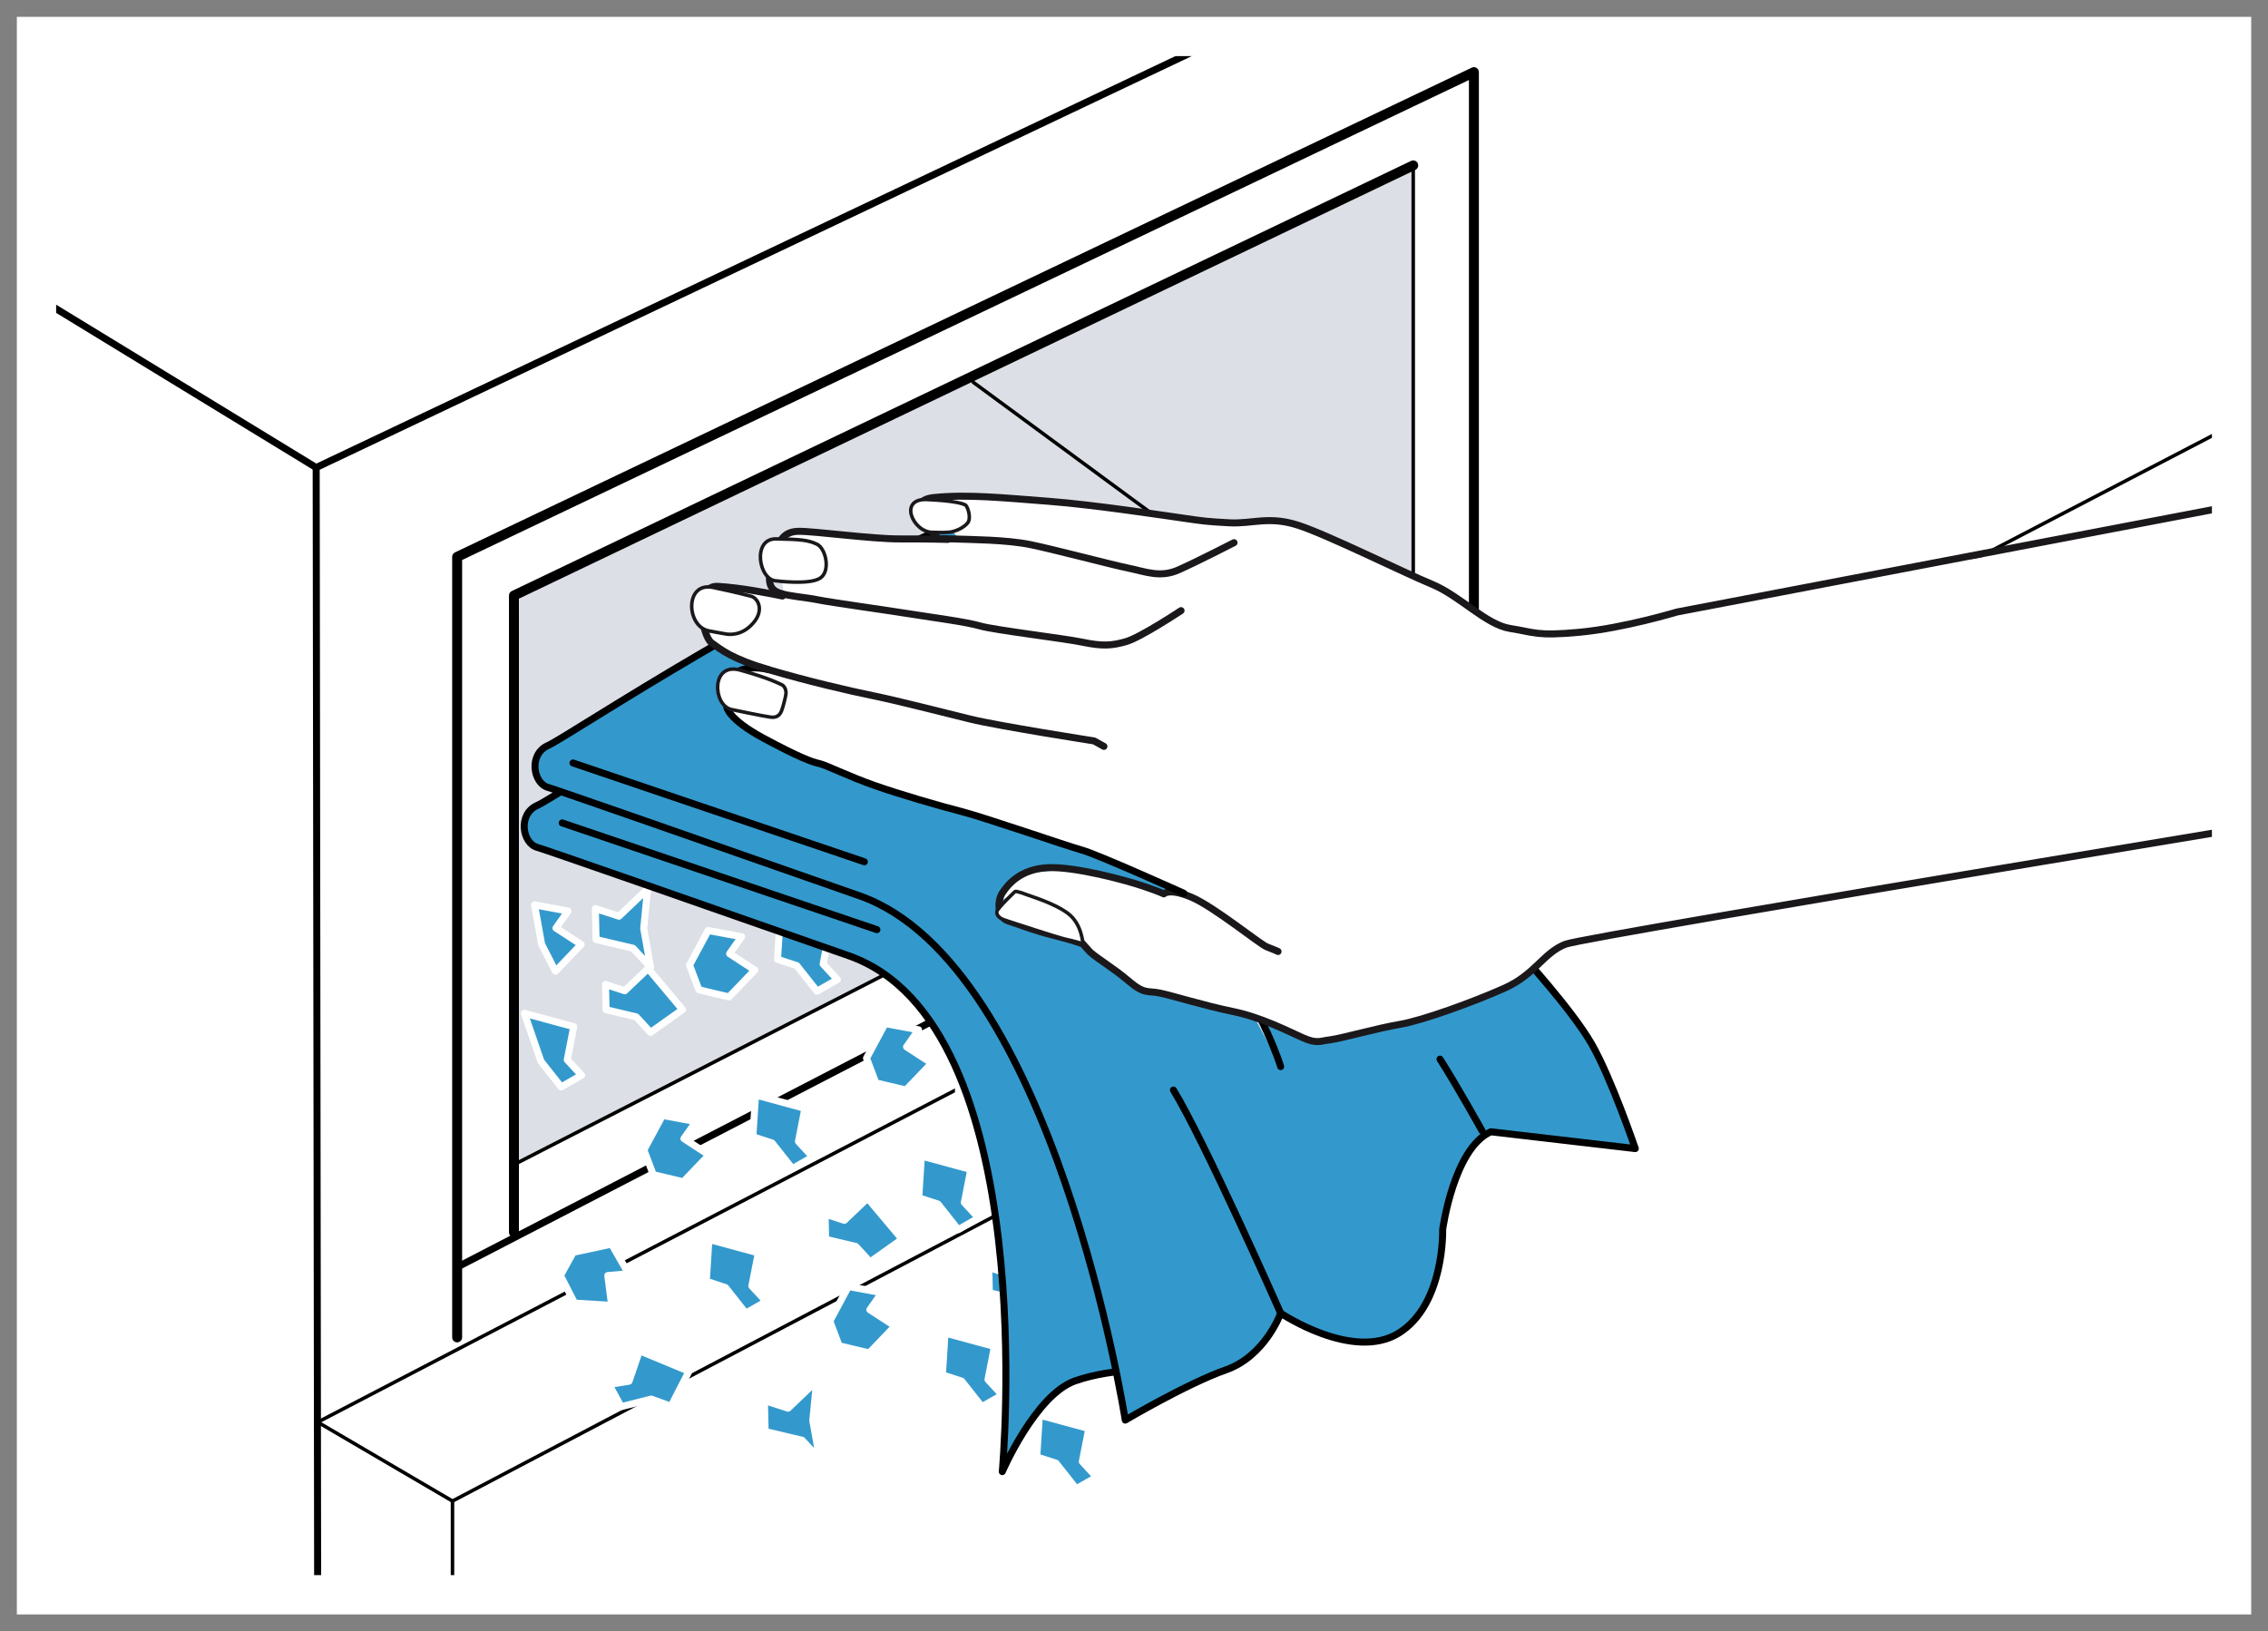 <?xml version="1.0" encoding="utf-8"?>
<!-- Generator: Adobe Illustrator 26.0.3, SVG Export Plug-In . SVG Version: 6.00 Build 0)  -->
<svg version="1.1" xmlns="http://www.w3.org/2000/svg" xmlns:xlink="http://www.w3.org/1999/xlink" x="0px" y="0px"
	 width="161.57px" height="116.22px" viewBox="0 0 161.57 116.22" enable-background="new 0 0 161.57 116.22" xml:space="preserve">
<rect x="0" y="0" width="161.57" height="116.22" fill="#333333" stroke="none"/>
<g id="Hintergrund">
	<rect x="0.31" y="0.76" fill="#FFFFFF" width="160.379" height="114.622"/>
</g>
<g id="Inhalt">
	<polygon fill="#DCDFE5" points="36.983,42.379 36.78,82.841 100.583,50.167 100.711,12.032 	"/>
	
		<line id="line310" fill="none" stroke="#000000" stroke-width="0.5" stroke-linecap="round" stroke-linejoin="round" stroke-miterlimit="3.864" x1="22.523" y1="33.312" x2="1" y2="20.167"/>
	<path id="path35_2_" fill="none" stroke="#000000" stroke-width="0.5" stroke-linecap="round" stroke-linejoin="round" d="
		M22.63,113.967L22.524,33.31L88,2.25"/>
	
		<polygon id="polygon50" fill="#FFFFFF" stroke="#000000" stroke-width="0.25" stroke-linecap="round" stroke-linejoin="round" points="
		32.235,106.943 22.635,101.321 162.116,28.691 170.5,34.25 	"/>
	<polyline id="polyline52" fill="none" points="32.567,90.712 32.567,39.674 104.999,5.139 104.999,13.694 	"/>
	
		<polyline id="polyline54" fill="none" stroke="#000000" stroke-width="0.709" stroke-linecap="round" stroke-linejoin="round" stroke-miterlimit="3.864" points="
		32.567,95.283 32.567,39.674 104.999,5.139 104.999,57.957 	"/>
	
		<line id="polyline54_2_" fill="none" stroke="#000000" stroke-width="0.25" stroke-linecap="round" stroke-linejoin="round" x1="100.677" y1="11.783" x2="100.677" y2="54.821"/>
	
		<polyline id="polyline54_1_" fill="none" stroke="#000000" stroke-width="0.709" stroke-linecap="round" stroke-linejoin="round" stroke-miterlimit="3.864" points="
		36.613,87.798 36.613,42.429 100.677,11.783 	"/>
	<polyline id="polyline56" fill="none" points="34.014,38.933 104.999,5.139 104.999,13.467 	"/>
	
		<polyline id="polyline58" fill="none" stroke="#000000" stroke-width="0.5" stroke-linecap="round" stroke-linejoin="round" points="
		34.014,38.933 104.999,5.139 104.999,13.467 	"/>
	<line id="line60" fill="none" x1="32.567" y1="85.21" x2="42.461" y2="80.132"/>
	
		<line id="line62" fill="none" stroke="#000000" stroke-width="0.25" stroke-linecap="round" stroke-linejoin="round" stroke-miterlimit="3.864" x1="36.477" y1="83.044" x2="100.677" y2="50.134"/>
	
		<line fill="#FFFFFF" stroke="#000000" stroke-width="0.25" stroke-linecap="round" stroke-linejoin="round" x1="32.235" y1="106.943" x2="32.235" y2="115.419"/>
	
		<line id="SVGID_2_" fill="none" stroke="#000000" stroke-width="0.25" stroke-linecap="round" stroke-linejoin="round" x1="100.509" y1="50.168" x2="69.336" y2="27.237"/>
	
		<line id="line62_1_" fill="none" stroke="#000000" stroke-width="0.5" stroke-linecap="round" stroke-linejoin="round" stroke-miterlimit="3.864" x1="32.567" y1="90.28" x2="104.993" y2="52.777"/>
	<g id="g3" transform="matrix(0.998,0,0,1,2.5383129e-4,-2.5462757e-4)">
		<g id="g5">
			<g>
				<g id="g13">
					
						<line id="line57" fill="none" stroke="#000000" stroke-width="0.5" stroke-linecap="round" stroke-linejoin="round" stroke-miterlimit="3.864" x1="88.932" y1="49.09" x2="92.646" y2="51.98"/>
				</g>
			</g>
		</g>
		<g id="g59">
			
				<polygon id="polygon61" fill="#3399CC" stroke="#FFFFFF" stroke-width="0.5" stroke-linecap="round" stroke-linejoin="round" stroke-miterlimit="10" points="
				60.56,91.659 59.234,94.122 59.9,95.883 62.052,96.392 63.889,94.478 62.091,93.314 62.951,92.098 			"/>
			
				<polygon id="polygon63" fill="#3399CC" stroke="#FFFFFF" stroke-width="0.5" stroke-linecap="round" stroke-linejoin="round" stroke-miterlimit="10" points="
				47.289,79.467 45.96,81.927 46.629,83.69 48.777,84.199 50.615,82.288 48.82,81.123 49.676,79.908 			"/>
			
				<polygon id="polygon65" fill="#3399CC" stroke="#FFFFFF" stroke-width="0.5" stroke-linecap="round" stroke-linejoin="round" stroke-miterlimit="10" points="
				63.18,72.924 61.852,75.39 62.519,77.152 64.669,77.659 66.509,75.747 64.712,74.583 65.569,73.367 			"/>
			
				<polygon id="polygon67" fill="#3399CC" stroke="#FFFFFF" stroke-width="0.5" stroke-linecap="round" stroke-linejoin="round" stroke-miterlimit="10" points="
				43.655,88.638 40.916,89.224 40.005,90.872 41.011,92.839 43.66,93.003 43.384,90.879 44.865,90.744 			"/>
			
				<polygon id="polygon69" fill="#3399CC" stroke="#FFFFFF" stroke-width="0.5" stroke-linecap="round" stroke-linejoin="round" stroke-miterlimit="10" points="
				50.406,54.857 49.078,57.319 49.749,59.079 51.899,59.587 53.735,57.675 51.939,56.513 52.795,55.295 			"/>
			
				<polygon id="polygon71" fill="#3399CC" stroke="#FFFFFF" stroke-width="0.5" stroke-linecap="round" stroke-linejoin="round" stroke-miterlimit="10" points="
				50.55,66.294 49.221,68.757 49.889,70.519 52.037,71.027 53.876,69.114 52.081,67.949 52.937,66.734 			"/>
			
				<polyline id="polyline73_1_" fill="#3399CC" stroke="#FFFFFF" stroke-width="0.5" stroke-linecap="round" stroke-linejoin="round" stroke-miterlimit="10" points="
				39.687,66.124 40.545,64.909 38.155,64.467 38.663,67.281 39.649,69.2 41.486,67.288 39.687,66.124 			"/>
			
				<polygon id="polygon77" fill="#3399CC" stroke="#FFFFFF" stroke-width="0.5" stroke-linecap="round" stroke-linejoin="round" stroke-miterlimit="10" points="
				64.249,59.618 62.92,62.079 63.589,63.839 65.739,64.347 67.579,62.437 65.779,61.274 66.636,60.055 			"/>
			
				<polygon id="polygon79" fill="#3399CC" stroke="#FFFFFF" stroke-width="0.5" stroke-linecap="round" stroke-linejoin="round" stroke-miterlimit="10" points="
				74.096,69.54 72.769,72.003 73.435,73.765 75.585,74.272 77.422,72.362 75.626,71.198 76.484,69.983 			"/>
			
				<polyline id="polyline81" fill="#3399CC" stroke="#FFFFFF" stroke-width="0.5" stroke-linecap="round" stroke-linejoin="round" stroke-miterlimit="10" points="
				60.414,44.235 59.087,46.702 59.755,48.462 61.906,48.969 63.741,47.058 61.947,45.894 62.804,44.675 			"/>
			
				<polygon id="polygon83" fill="#3399CC" stroke="#FFFFFF" stroke-width="0.5" stroke-linecap="round" stroke-linejoin="round" stroke-miterlimit="10" points="
				65.772,82.363 65.582,85.339 66.955,85.785 68.399,87.608 69.855,86.779 68.836,85.672 69.297,83.317 			"/>
			
				<polygon id="polygon85" fill="#3399CC" stroke="#FFFFFF" stroke-width="0.5" stroke-linecap="round" stroke-linejoin="round" stroke-miterlimit="10" points="
				50.606,88.308 50.415,91.285 51.79,91.734 53.231,93.558 54.689,92.724 53.667,91.622 54.132,89.262 			"/>
			
				<polygon id="polygon87" fill="#3399CC" stroke="#FFFFFF" stroke-width="0.5" stroke-linecap="round" stroke-linejoin="round" stroke-miterlimit="10" points="
				67.459,94.974 67.271,97.954 68.645,98.399 70.086,100.219 71.544,99.394 70.524,98.288 70.987,95.93 			"/>
			
				<polygon id="polygon89" fill="#3399CC" stroke="#FFFFFF" stroke-width="0.5" stroke-linecap="round" stroke-linejoin="round" stroke-miterlimit="10" points="
				53.932,78.012 53.741,80.989 55.116,81.437 56.56,83.259 58.015,82.432 56.994,81.324 57.456,78.968 			"/>
			
				<polygon id="polyline91" fill="#3399CC" stroke="#FFFFFF" stroke-width="0.5" stroke-linecap="round" stroke-linejoin="round" stroke-miterlimit="10" points="
				38.614,75.615 40.055,77.438 41.515,76.609 40.491,75.507 40.954,73.145 37.43,72.193 			"/>
			
				<polygon id="polygon93" fill="#3399CC" stroke="#FFFFFF" stroke-width="0.5" stroke-linecap="round" stroke-linejoin="round" stroke-miterlimit="10" points="
				55.692,65.37 55.501,68.349 56.877,68.797 58.32,70.619 59.776,69.789 58.755,68.685 59.217,66.325 			"/>
			
				<polygon id="polygon95" fill="#3399CC" stroke="#FFFFFF" stroke-width="0.5" stroke-linecap="round" stroke-linejoin="round" stroke-miterlimit="10" points="
				74.194,100.823 74.004,103.802 75.379,104.245 76.821,106.067 78.279,105.242 77.257,104.134 77.721,101.774 			"/>
			
				<polygon id="polygon97" fill="#3399CC" stroke="#FFFFFF" stroke-width="0.5" stroke-linecap="round" stroke-linejoin="round" stroke-miterlimit="10" points="
				73.876,77.818 71.589,79.439 70.566,78.335 68.419,77.827 68.379,76.027 69.754,76.474 71.414,74.892 			"/>
			
				<polygon id="polygon99" fill="#3399CC" stroke="#FFFFFF" stroke-width="0.5" stroke-linecap="round" stroke-linejoin="round" stroke-miterlimit="10" points="
				60.102,54.937 57.817,56.555 56.796,55.453 54.646,54.945 54.604,53.145 55.977,53.594 57.64,52.012 			"/>
			
				<polygon id="polygon101" fill="#3399CC" stroke="#FFFFFF" stroke-width="0.5" stroke-linecap="round" stroke-linejoin="round" stroke-miterlimit="10" points="
				47.22,60.768 44.932,62.387 43.911,61.284 41.762,60.774 41.721,58.977 43.099,59.423 44.759,57.839 			"/>
			
				<polygon id="polygon103" fill="#3399CC" stroke="#FFFFFF" stroke-width="0.5" stroke-linecap="round" stroke-linejoin="round" stroke-miterlimit="10" points="
				48.721,71.932 46.436,73.552 45.416,72.448 43.264,71.937 43.222,70.139 44.597,70.589 46.26,69.005 			"/>
			
				<polygon id="polygon105" fill="#3399CC" stroke="#FFFFFF" stroke-width="0.5" stroke-linecap="round" stroke-linejoin="round" stroke-miterlimit="10" points="
				64.396,88.288 62.11,89.909 61.087,88.803 58.936,88.295 58.896,86.497 60.271,86.943 61.931,85.363 			"/>
			
				<polygon id="polygon107" fill="#3399CC" stroke="#FFFFFF" stroke-width="0.5" stroke-linecap="round" stroke-linejoin="round" stroke-miterlimit="10" points="
				49.182,97.698 47.899,100.19 46.484,99.678 44.339,100.219 43.475,98.64 44.901,98.404 45.647,96.238 			"/>
			
				<polygon id="polygon109" fill="#3399CC" stroke="#FFFFFF" stroke-width="0.5" stroke-linecap="round" stroke-linejoin="round" stroke-miterlimit="10" points="
				76.082,92.094 73.796,93.717 72.775,92.609 70.622,92.102 70.581,90.304 71.96,90.753 73.62,89.17 			"/>
			
				<polygon id="polygon111" fill="#3399CC" stroke="#FFFFFF" stroke-width="0.5" stroke-linecap="round" stroke-linejoin="round" stroke-miterlimit="10" points="
				75.742,62.364 73.455,63.982 72.431,62.879 70.281,62.372 70.242,60.573 71.616,61.02 73.274,59.438 			"/>
			
				<polygon id="polygon113" fill="#3399CC" stroke="#FFFFFF" stroke-width="0.5" stroke-linecap="round" stroke-linejoin="round" stroke-miterlimit="10" points="
				66.537,54.568 67.03,57.33 65.776,55.977 63.139,55.354 63.09,53.145 64.775,53.694 66.811,51.753 			"/>
			
				<polygon id="polygon115" fill="#3399CC" stroke="#FFFFFF" stroke-width="0.5" stroke-linecap="round" stroke-linejoin="round" stroke-miterlimit="10" points="
				68.211,69.162 68.705,71.929 67.451,70.572 64.811,69.948 64.761,67.742 66.447,68.293 68.486,66.349 			"/>
			
				<polygon id="polygon117" fill="#3399CC" stroke="#FFFFFF" stroke-width="0.5" stroke-linecap="round" stroke-linejoin="round" stroke-miterlimit="10" points="
				58.017,101.203 58.511,103.964 57.259,102.612 54.617,101.989 54.567,99.783 56.254,100.327 58.294,98.387 			"/>
			
				<polygon id="polygon119" fill="#3399CC" stroke="#FFFFFF" stroke-width="0.5" stroke-linecap="round" stroke-linejoin="round" stroke-miterlimit="10" points="
				45.949,66.152 46.441,68.913 45.19,67.56 42.549,66.938 42.499,64.732 44.185,65.275 46.225,63.335 			"/>
		</g>
		
			<path id="path121" fill="#3399CC" stroke="#000000" stroke-width="0.5" stroke-linecap="round" stroke-linejoin="round" stroke-miterlimit="3.864" d="
			M84.02,47.8c-0.541-0.421-14.049-7.201-15.212-6.761C55.879,45.933,39.786,56.753,38.36,57.378s-1.072,2.714,0,2.997
			c0.481,0.127,10.889,3.754,22.213,7.714c13.896,4.859,10.972,36.757,10.972,36.757s2.371-5.47,5.184-6.459
			c2.813-0.989,6.25-0.79,6.25-0.79s-0.156-5.644,3.125-7.687c3.281-2.044,9.531,1.75,9.531,1.75s1.562-5.494,4.219-6.675"/>
		
			<line id="line123" fill="none" stroke="#000000" stroke-width="0.5" stroke-linecap="round" stroke-linejoin="round" stroke-miterlimit="3.864" x1="40.131" y1="58.63" x2="62.594" y2="66.233"/>
		
			<path id="path125" fill="#3399CC" stroke="#000000" stroke-width="0.5" stroke-linecap="round" stroke-linejoin="round" stroke-miterlimit="3.864" d="
			M84.791,43.529c-0.541-0.421-14.049-7.201-15.213-6.761C56.65,41.662,40.557,52.482,39.131,53.107s-1.073,2.714,0,2.997
			c0.481,0.127,10.889,3.754,22.212,7.714c13.896,4.859,18.98,37.357,18.98,37.357s4.375-2.589,7.188-3.579
			c2.813-0.99,3.906-4.039,3.906-4.039s5.156,3.46,8.437,1.416c3.281-2.044,3.125-7.366,3.125-7.366s0.781-5.79,3.438-6.973
			l10.313,1.197c0,0-1.719-5.037-3.125-7.471c-1.406-2.434-5-6.349-5-6.349"/>
		
			<line id="line127" fill="none" stroke="#000000" stroke-width="0.5" stroke-linecap="round" stroke-linejoin="round" stroke-miterlimit="3.864" x1="40.902" y1="54.359" x2="61.7" y2="61.398"/>
		
			<path id="path129" fill="#DEECF5" stroke="#000000" stroke-width="0.5" stroke-linecap="round" stroke-linejoin="round" stroke-miterlimit="3.864" d="
			M91.416,93.558c0,0-5.469-12.355-7.656-15.899"/>
		
			<path id="path131" fill="#DEECF5" stroke="#000000" stroke-width="0.5" stroke-linecap="round" stroke-linejoin="round" stroke-miterlimit="3.864" d="
			M86.729,67.219c3.594,5.022,4.687,8.772,4.687,8.772"/>
		<g id="g133">
			<polyline id="polygon135_1_" fill="#FFFFFF" points="124.367,65.02 111.505,67.197 109.401,69.174 107.476,70.33 100.549,72.88 
				94.262,74.362 92.195,73.613 86.952,71.818 81.591,70.713 77.82,67.854 76.98,66.054 75.577,64.65 72.518,63.577 71.452,64.176 
				71.688,63.286 73.011,62.227 76.391,61.914 81.246,62.994 84.221,63.731 78.716,61.145 70.42,58.467 61.17,55.512 56.191,53.537 
				52.314,51.35 51.28,48.975 52.379,47.689 53.679,47.372 50.901,45.882 50.077,44.578 49.377,42.677 50.23,41.752 55.947,42.233 
				55.666,40.039 55.954,38.27 57.531,37.754 62.429,38.252 68.486,38.447 66.156,35.584 72.441,35.422 80.242,36.32 86.236,37.103 
				89.506,37.048 92.295,37.298 103.792,42.384 106.805,44.525 112.377,45.195 203.363,28 			"/>
			<g id="g137">
				<g id="g139">
					
						<path id="path141" fill="none" stroke="#1B181C" stroke-width="0.5" stroke-linecap="round" stroke-linejoin="round" stroke-miterlimit="3.864" d="
						M178.318,56c0,0-65.001,10.664-66.575,11.273c-1.573,0.61-2.159,2.153-4.352,3.131c-2.195,0.981-5.867,2.312-7.472,2.579
						c-1.605,0.27-4.188,1.004-4.958,1.096s-0.946,0.308-1.989-0.156c-1.041-0.46-2.935-1.445-4.979-1.862
						c-2.04-0.416-4.309-1.129-5.206-1.311c-0.889-0.182-1.084,0.113-2.236-0.869c-1.15-0.985-2.567-1.79-2.855-2.181l-0.399-0.446
						c0,0-0.635-0.25-2.057-0.607c-1.638-0.41-2.594-0.834-3.246-1.024c-0.799-0.229-0.837-1.416-0.439-2.015
						c0.399-0.599,1.276-1.68,3.206-1.786c1.936-0.105,5.651,0.902,6.865,1.319c1.214,0.412,1.445,0.544,1.445,0.544
						s0.381-0.437,1.976,0.237c1.599,0.672,4.897,3.356,5.375,3.535c0.477,0.18,0.807,0.332,0.807,0.332"/>
					
						<path id="path143" fill="none" stroke="#000000" stroke-width="0.5" stroke-linecap="round" stroke-linejoin="round" stroke-miterlimit="3.864" d="
						M84.504,63.643c0,0-6.126-2.76-7.266-3.075c-1.138-0.317-7.01-2.344-8.636-2.759c-1.628-0.416-4.29-1.191-6.139-1.835
						c-1.853-0.642-3.5-1.476-4.003-1.58c-0.499-0.104-1.442-0.447-3.976-1.809c-2.529-1.365-2.603-2.21-2.603-2.21
						s0.159-2.324,1.039-2.642c0.878-0.32,1.921-0.025,1.921-0.025"/>
					
						<path id="path145_1_" fill="none" stroke="#1B181C" stroke-width="0.5" stroke-linecap="round" stroke-linejoin="round" stroke-miterlimit="3.864" d="
						M78.8,53.177l-0.705-0.39c0,0-6.818-1.06-8.851-1.559c-2.031-0.496-5.139-1.297-6.921-1.661
						c-1.782-0.365-4.657-1.032-7.4-1.841c-2.743-0.81-3.436-1.434-4.126-1.922c-0.693-0.49-1.301-4.135,0.444-4.029
						c1.744,0.106,3.636,0.494,4.61,0.689"/>
					
						<path id="path147" fill="none" stroke="#1B181C" stroke-width="0.5" stroke-linecap="round" stroke-linejoin="round" stroke-miterlimit="3.864" d="
						M84.305,43.505c0,0-2.879,1.905-3.919,2.206c-1.044,0.301-1.711,0.332-3.106,0.046c-1.389-0.285-6.261-0.861-7.307-1.157
						c-1.046-0.299-3.28-0.584-5.086-0.871c-1.806-0.286-5.59-0.81-6.482-0.99c-0.892-0.182-2.044-0.252-2.698-0.469
						c-0.656-0.215-1.024-0.622-0.609-2.134c0.415-1.51,0.747-2.272,1.922-2.282c1.178-0.007,5.208,0.55,7.211,0.542
						c2.006-0.007,3.426,0.035,3.426,0.035"/>
					
						<path id="path149" fill="none" stroke="#1B181C" stroke-width="0.5" stroke-linecap="round" stroke-linejoin="round" stroke-miterlimit="3.864" d="
						M88.087,38.663c0,0-2.667,1.367-3.974,1.944c-1.31,0.579-2.365,0.114-3.581-0.132c-1.217-0.249-5.271-1.324-6.986-1.675
						c-1.719-0.352-4.324-0.356-5.139-0.392c-0.831-0.036-1.423-0.032-1.423-0.032s-2.787-2.674-0.34-2.926
						c2.445-0.249,5,0.023,8.236,0.267c3.232,0.246,8.401,1.034,9.717,1.219c1.325,0.19,1.485,0.221,3.148,0.311
						c1.661,0.091,2.821-0.504,4.916,0.174c2.095,0.675,7.561,3.386,9.557,4.205c1.995,0.824,3.855,2.881,5.579,3.15
						c1.73,0.267,1.846,0.559,4.976,0.267c3.128-0.294,6.931-1.44,6.931-1.44l52.101-9.935"/>
					
						<path id="path151" fill="#FFFFFF" stroke="#1B181C" stroke-width="0.25" stroke-linecap="round" stroke-linejoin="round" stroke-miterlimit="3.864" d="
						M77.296,67.243c0,0-0.058-1.406-1.048-2.155c-0.99-0.749-2.711-1.241-3.045-1.377c-0.326-0.134-0.599-0.189-0.665-0.202
						c-0.063-0.014-0.119,0.042-0.119,0.042s-1.187,1.124-1.256,1.379c-0.065,0.251,0.185,0.489,0.466,0.584
						c0.281,0.096,0.361,0.126,0.361,0.126s3.549,1.169,4.101,1.284C76.652,67.035,77.296,67.243,77.296,67.243z"/>
					
						<path id="path153" fill="#FFFFFF" stroke="#1B181C" stroke-width="0.25" stroke-linecap="round" stroke-linejoin="round" stroke-miterlimit="3.864" d="
						M52.191,50.545c-1.321-0.321-1.451-3.39,0.654-2.801c2.102,0.589,2.739,0.944,2.955,1.039c0.216,0.097,0.326,0.399,0.303,0.647
						c-0.028,0.249-0.213,0.952-0.304,1.185c-0.09,0.235-0.263,0.545-0.783,0.48C54.496,51.029,52.191,50.545,52.191,50.545z"/>
					
						<path id="path155" fill="#FFFFFF" stroke="#1B181C" stroke-width="0.25" stroke-linecap="round" stroke-linejoin="round" stroke-miterlimit="3.864" d="
						M50.594,44.945c-1.62-0.315-1.73-3.516,0.305-3.092c2.03,0.43,2.237,0.512,2.699,0.624c0.464,0.104,1.004,0.945,0.173,1.906
						c-0.834,0.961-1.759,0.812-1.94,0.789C51.645,45.148,50.594,44.945,50.594,44.945z"/>
					
						<path id="path157" fill="#FFFFFF" stroke="#1B181C" stroke-width="0.25" stroke-linecap="round" stroke-linejoin="round" stroke-miterlimit="3.864" d="
						M55.419,41.384c-1.267-0.034-1.749-3.025-0.016-2.991c1.732,0.034,2.268,0.077,2.911,0.379
						c0.644,0.307,0.994,1.929,0.224,2.422C57.764,41.69,55.419,41.384,55.419,41.384z"/>
					
						<path id="path159" fill="#FFFFFF" stroke="#1B181C" stroke-width="0.25" stroke-linecap="round" stroke-linejoin="round" stroke-miterlimit="3.864" d="
						M66.582,37.927c-1.412,0.019-2.487-2.426-0.417-2.336c2.067,0.091,2.564,0.304,2.729,0.375c0.165,0.07,0.465,0.925,0.181,1.287
						c-0.29,0.362-0.895,0.615-1.282,0.662C67.405,37.962,66.582,37.927,66.582,37.927z"/>
				</g>
			</g>
		</g>
		
			<path id="path161" fill="#DEECF5" stroke="#000000" stroke-width="0.5" stroke-linecap="round" stroke-linejoin="round" stroke-miterlimit="3.864" d="
			M105.791,80.564c0,0-1.839-3.298-3.001-5.104"/>
	</g>
</g>
<g id="Rahmen">
	<g>
		<path fill="#FFFFFF" d="M157.575,4v108.22H4V4H157.575 M161.575,0H0v116.22h161.575V0L161.575,0z"/>
		<path fill="#808080" d="M160.375,1.2v113.821H1.2V1.2H160.375 M161.575,0H0v116.22h161.575V0L161.575,0z"/>
	</g>
</g>
</svg>
